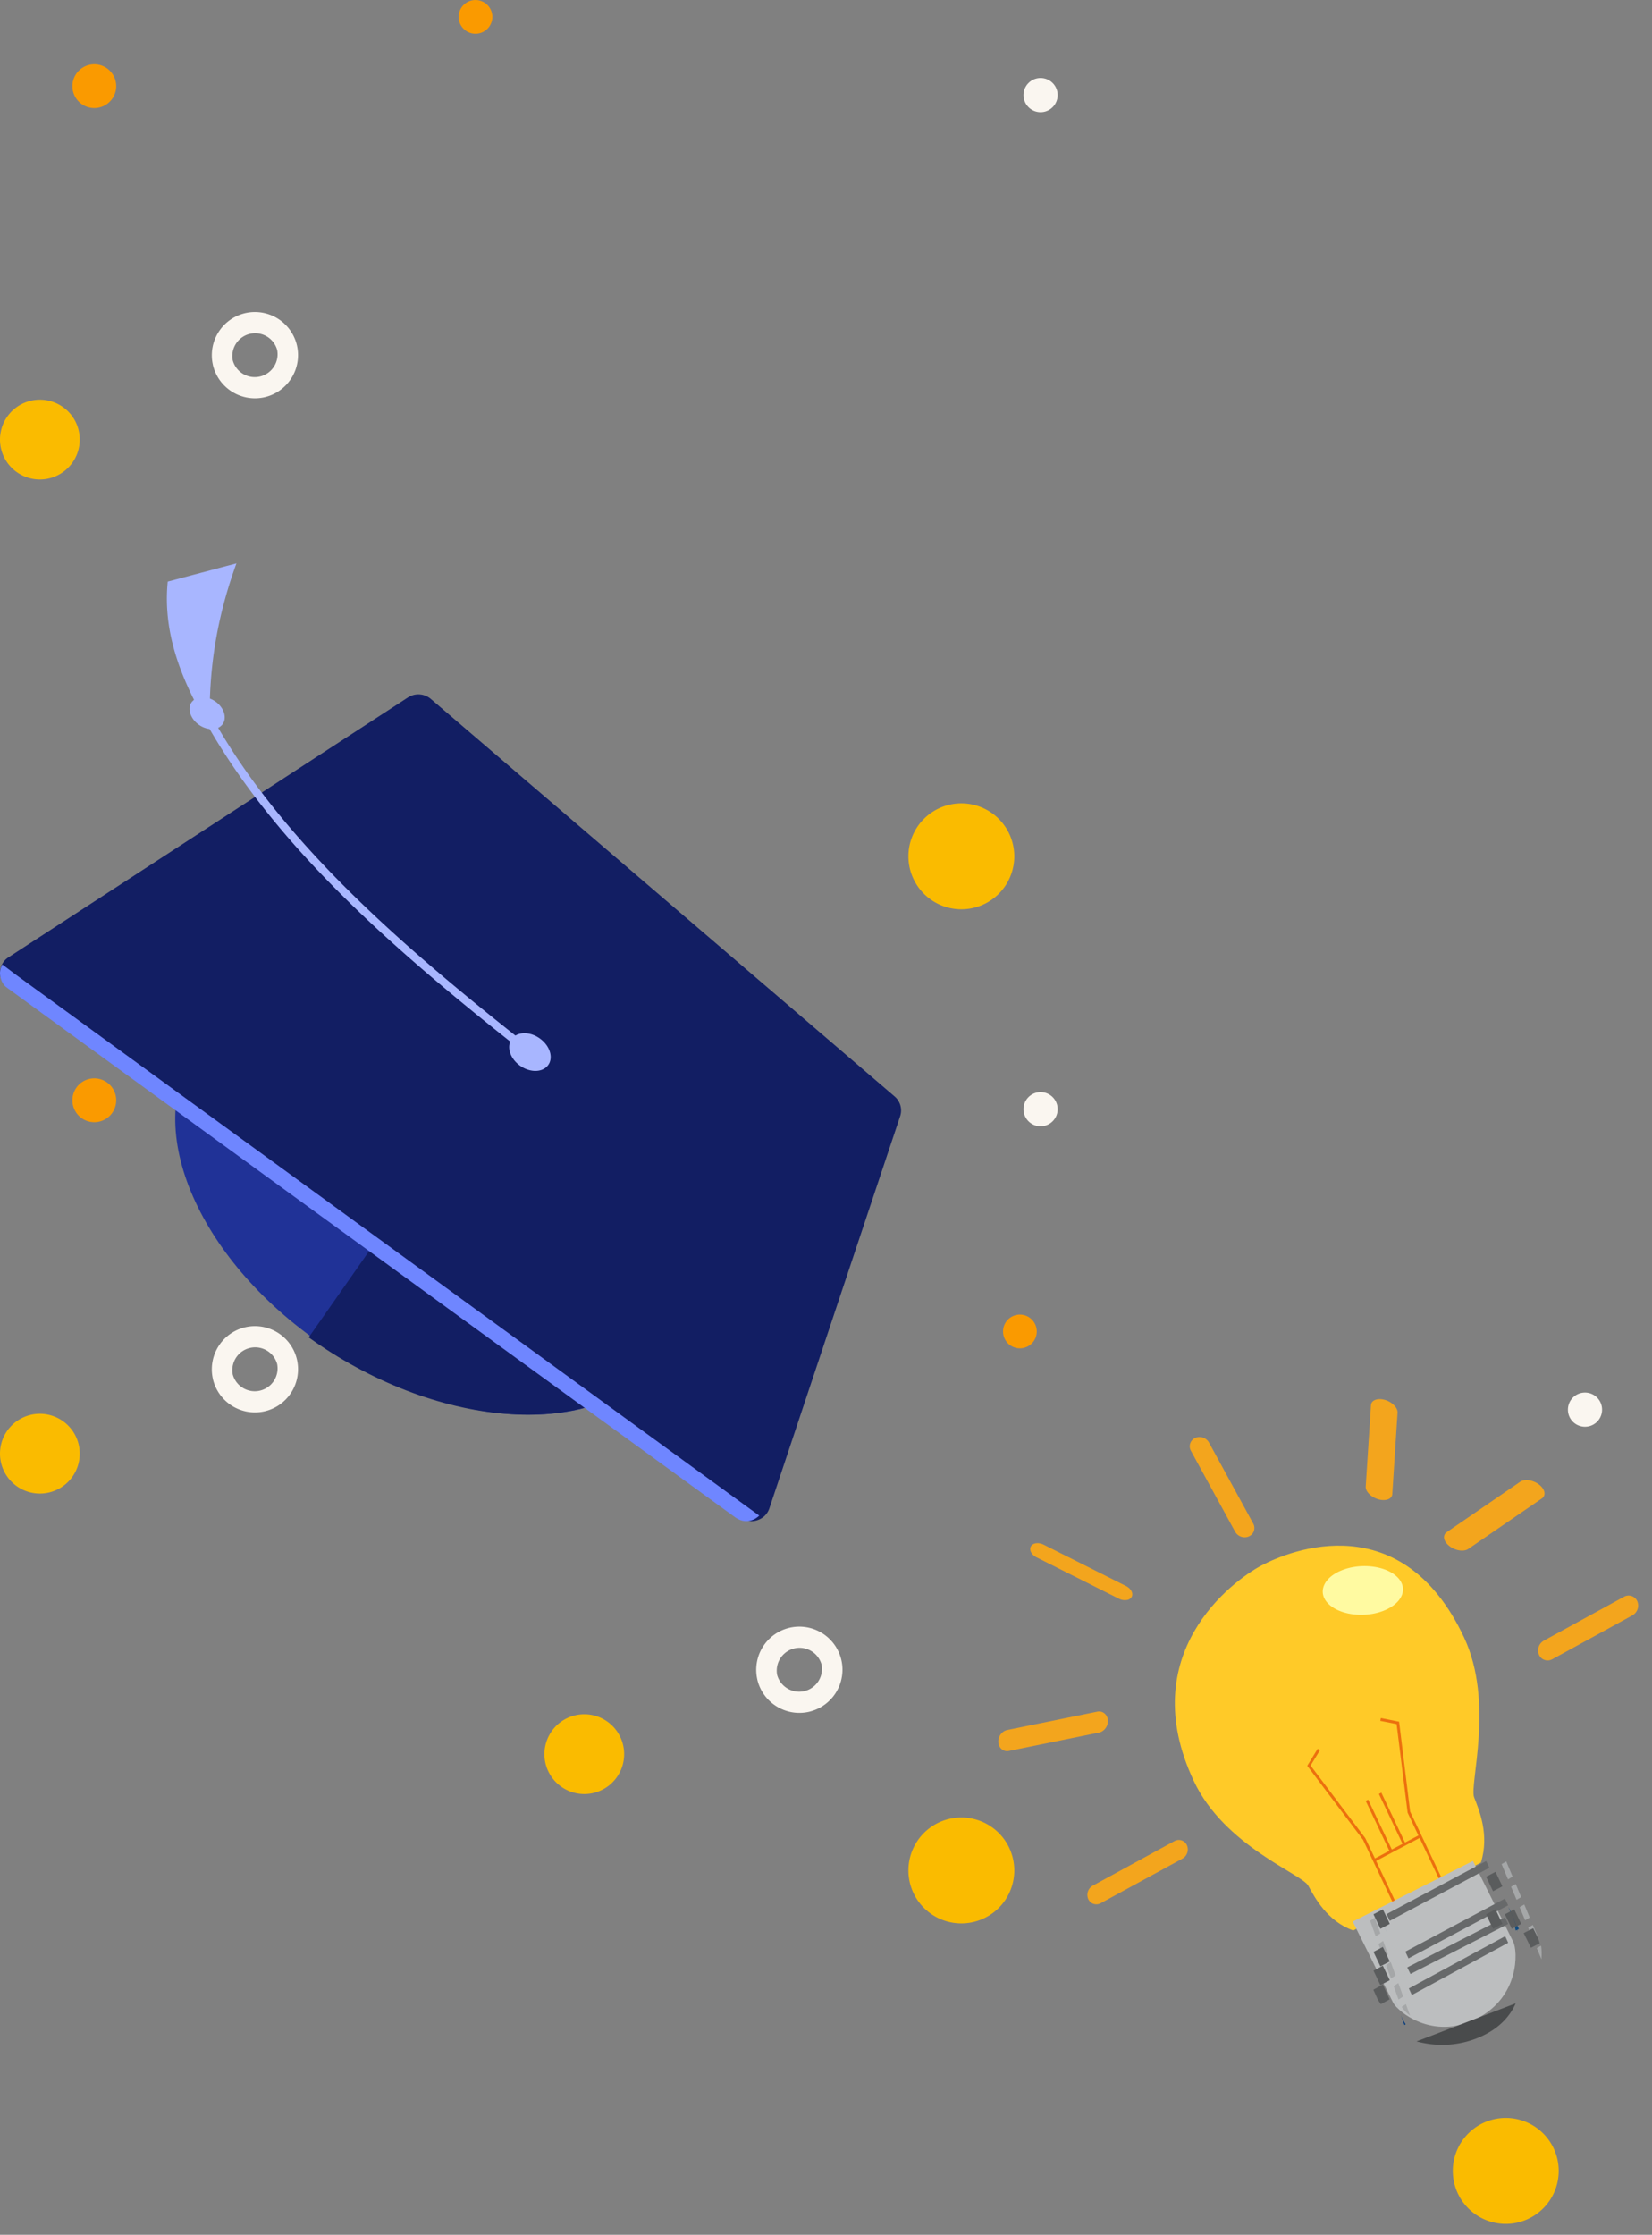 <svg xmlns="http://www.w3.org/2000/svg" width="88" height="119"><rect width="100%" height="100%" fill="#808080" stroke="none"/><g fill="none" fill-rule="evenodd"><path fill="#FA9A00" d="M35.188 74.518a1.167 1.167 0 1 1-2.33.141 1.167 1.167 0 0 1 2.33-.141M55.177 70.604a.898.898 0 1 1-1.696.591.898.898 0 0 1 1.696-.591"/><path fill="#FABB00" d="M30.524 91.369a2.124 2.124 0 1 1 1.2 4.075 2.124 2.124 0 0 1-1.2-4.075M79.587 112.848a2.82 2.82 0 1 1 1.245 5.501 2.82 2.82 0 1 1-1.245-5.501"/><path fill="#FAF6F0" d="M83.919 74.31a.91.91 0 1 1 .983 1.531.91.91 0 0 1-.983-1.531M43.764 88.638a1.216 1.216 0 0 0-2.367.55 1.216 1.216 0 0 0 2.367-.55Zm-3.422.795a2.301 2.301 0 0 1 1.718-2.758 2.3 2.3 0 0 1 2.758 1.718A2.3 2.3 0 0 1 43.1 91.15a2.301 2.301 0 0 1-2.76-1.718Z"/><path fill="#FA9A00" d="M6.188 58.518a1.167 1.167 0 1 1-2.33.141 1.167 1.167 0 0 1 2.33-.141M26.177 54.604a.898.898 0 1 1-1.696.591.898.898 0 0 1 1.696-.591"/><path fill="#FABB00" d="M1.524 75.369a2.124 2.124 0 1 1 1.2 4.075 2.124 2.124 0 0 1-1.2-4.075M50.587 96.848a2.82 2.82 0 1 1 1.245 5.501 2.82 2.82 0 1 1-1.245-5.501"/><path fill="#FAF6F0" d="M54.919 58.31a.91.91 0 1 1 .983 1.531.91.91 0 0 1-.983-1.531M14.764 72.638a1.216 1.216 0 0 0-2.367.55 1.216 1.216 0 0 0 2.367-.55Zm-3.422.795a2.301 2.301 0 0 1 1.718-2.758 2.3 2.3 0 0 1 2.758 1.718A2.3 2.3 0 0 1 14.1 75.15a2.301 2.301 0 0 1-2.76-1.718Z"/><path fill="#FA9A00" d="M6.188 4.518a1.167 1.167 0 1 1-2.33.141 1.167 1.167 0 0 1 2.33-.141M26.177.604a.898.898 0 1 1-1.696.591.898.898 0 0 1 1.696-.591"/><path fill="#FABB00" d="M1.524 21.369a2.124 2.124 0 1 1 1.2 4.075 2.124 2.124 0 0 1-1.2-4.075M50.587 42.848a2.82 2.82 0 1 1 1.245 5.501 2.82 2.82 0 1 1-1.245-5.501"/><path fill="#FAF6F0" d="M54.919 4.31a.91.91 0 1 1 .983 1.531.91.91 0 0 1-.983-1.531M14.764 18.638a1.216 1.216 0 0 0-2.367.55 1.216 1.216 0 0 0 2.367-.55Zm-3.422.795a2.301 2.301 0 0 1 1.718-2.758 2.3 2.3 0 0 1 2.758 1.718A2.3 2.3 0 0 1 14.1 21.15a2.301 2.301 0 0 1-2.76-1.718Z"/><path fill="#203297" d="M28.288 56.188c6.865 4.535 10.013 11.708 7.031 16.023-2.982 4.314-10.965 4.136-17.83-.399-6.864-4.535-10.012-11.708-7.03-16.022 2.981-4.315 10.964-4.137 17.829.398"/><path fill="#121E63" d="M28.225 56.293c6.918 4.51 10.09 11.644 7.086 15.935-3.006 4.29-11.05 4.113-17.967-.397-.307-.2-.607-.406-.9-.616l10.853-15.497c.31.183.62.375.928.575"/><path fill="#121E63" d="M47.656 58.386c-8.235-7.056-16.47-14.113-24.707-21.168a1.024 1.024 0 0 0-1.22-.079C14.637 41.752 7.544 46.365.45 50.976a.975.975 0 0 0-.04 1.616l39.017 28.215c.552.4 1.342.152 1.556-.488 2.32-6.961 4.643-13.923 6.967-20.883a.976.976 0 0 0-.294-1.05"/><path fill="#A8B6FF" d="M27.456 55.144c-3.203-2.54-6.251-5.1-8.946-7.779-2.728-2.712-5.094-5.548-6.89-8.611a.614.614 0 0 0 .217-.166c.266-.326.122-.863-.32-1.203a1.332 1.332 0 0 0-.335-.186c.072-2.2.452-4.555 1.412-7.199l-3.66.971c-.222 2.227.397 4.295 1.4 6.292l-.102.097c-.266.324-.122.862.32 1.202.192.146.407.23.612.255 1.827 3.152 4.245 6.06 7.038 8.838 2.707 2.691 5.765 5.259 8.979 7.808-.162.383.025.906.478 1.253.523.4 1.202.414 1.517.03.314-.383.144-1.019-.38-1.419-.439-.337-.99-.4-1.34-.183"/><path fill="#6F86FF" d="M40.128 80.92c.169-.07.316-.214.316-.214L.875 51.923c-.136-.099-.549-.413-.746-.564-.253.401-.115.99.25 1.241l38.775 28.19c.218.15.543.31.974.13"/><path fill="#F3A51D" d="M58.594 101.363a.514.514 0 0 0 .046-.023l4.342-2.368a.563.563 0 0 0 .244-.716.475.475 0 0 0-.671-.217l-4.342 2.368a.563.563 0 0 0-.244.716c.111.243.383.343.625.24M66.48 81.83a.489.489 0 0 0 .273-.71l-2.349-4.3a.58.58 0 0 0-.739-.251.489.489 0 0 0-.224.69l2.35 4.3a.584.584 0 0 0 .69.272M60.033 85.198a.349.349 0 0 0 .247-.161c.105-.186-.03-.448-.301-.584l-4.383-2.2c-.271-.137-.577-.097-.681.09-.105.186.03.447.3.584l4.384 2.2a.694.694 0 0 0 .434.07M58.658 92.22a.64.64 0 0 0 .356-.624c-.026-.308-.279-.51-.565-.452l-4.797.977c-.286.06-.497.355-.471.663.026.308.279.51.564.451l4.798-.977a.54.54 0 0 0 .115-.038M82.642 88.374a.553.553 0 0 0 .049-.023l4.264-2.334a.598.598 0 0 0 .258-.76.504.504 0 0 0-.709-.229l-4.264 2.333a.598.598 0 0 0-.258.76.5.5 0 0 0 .66.253M73.805 79.87c.206-.028.348-.14.36-.313l.28-4.332c.017-.266-.286-.571-.676-.683-.391-.11-.722.015-.739.28l-.28 4.333c-.017.265.285.57.676.682a.94.94 0 0 0 .38.034M77.994 82.559a.526.526 0 0 0 .223-.082l3.912-2.683c.239-.164.175-.496-.143-.742-.318-.246-.77-.312-1.008-.15l-3.912 2.683c-.239.164-.175.496.143.742.236.183.544.267.785.232"/><path fill="#FFCA28" d="M63.592 94.837c1.631 3.465 5.746 4.943 6.093 5.568.347.624.999 1.895 2.4 2.39l6.8-3.615c.467-1.49-.1-2.806-.361-3.475-.263-.67 1.091-5.056-.54-8.52-3.302-7.015-9.224-4.657-10.796-3.82-1.572.835-6.776 4.716-3.596 11.472"/><path fill="#EC700E" d="m76.81 100.036-1.694-3.573-.588-4.785-.97-.193-.032.148.869.173.586 4.716.575 1.214-.715.377-1.259-2.657-.13.07 1.259 2.657-.571.3-1.26-2.655-.13.068 1.258 2.657-.767.406-.513-1.078-2.916-3.868.5-.815-.122-.078-.555.906 2.972 3.943.502 1.06.032.066 1.091 2.303.132-.07-1.06-2.236 2.315-1.223 1.06 2.236.131-.07"/><path fill="#BCBEBF" d="m72.058 102.321 2.147 4.31c.24.48 2.119 2.041 4.44.871 2.322-1.17 2.204-3.617 1.965-4.098l-2.147-4.31-6.405 3.227"/><path fill="#104B80" d="M73.642 102.28c-.032-.057-.058-.124-.09-.181l.09.182"/><path fill="#67696A" d="m79.335 99.457-.168-.36-5.308 2.826.17.36 5.306-2.826"/><path fill="#104B80" d="M73.85 104.85c-.169-.442-.337-.884-.506-1.32l.507 1.32"/><path fill="#67696A" d="m80.335 101.456-.168-.36-5.308 2.826.17.36 5.306-2.826"/><path fill="#104B80" d="M73.85 105.85c-.163-.43-.332-.868-.506-1.32l.507 1.32"/><path fill="#67696A" d="m80.34 102.447-.172-.35-5.206 2.665.172.35 5.206-2.665m-5.434 2.781-.096-.195.011.022.085.173"/><path fill="#104B80" d="m80.912 102.713-.568-1.183c.144.333.28.76.398 1.272l.17-.089"/><path fill="#053A7C" d="M74.878 107.79a2.568 2.568 0 0 1-.258-.49l.192.533.066-.044m-.317-.652c-.054-.155-.128-.359-.217-.607l-.001.002.218.605"/><path fill="#67696A" d="m80.338 103.451-.16-.35-5.131 2.782.16.35 5.131-2.782m-5.406 2.789a17.303 17.303 0 0 1-.035-.072l.02.043a.37.37 0 0 0 .015.029"/><path fill="#0C365C" d="M80.737 106.678v-.002l-.003.007c-.3.674-.87 1.332-1.878 1.774 1.01-.443 1.58-1.103 1.88-1.779m-3.917 2.207c-.482 0-.939-.07-1.361-.182h-.001c.422.112.88.181 1.362.182"/><path fill="#494B4C" d="m80.735 106.683.003-.007-5.281 2.027c.422.112.88.182 1.362.182h.006a.01.01 0 0 1 .005 0h.001c.445 0 .91-.058 1.388-.196a.407.407 0 0 1 .026-.008l.007-.002.027-.008.006-.002h.001a3.488 3.488 0 0 0 .027-.009h.005l.002-.002.019-.006.006-.001h.001a.02.02 0 0 1 .006-.003h.002a.191.191 0 0 0 .018-.006l.006-.002h.002l.005-.002h.003a.013.013 0 0 1 .004-.002l.003-.002.008-.002.004-.001.003-.001.004-.002.004-.001.004-.002h.004l.003-.002c.003 0 .006-.002.008-.003h.003l.004-.002h.003l.005-.003h.003l.004-.002.003-.002c.003 0 .005 0 .008-.002l.004-.001.003-.001.004-.001.005-.003h.002l.005-.002.011-.004h.003l.004-.003h.004l.003-.002c.002 0 .004 0 .006-.002h.002l.006-.003.003-.001.006-.002.003-.001.005-.002h.003a.012.012 0 0 1 .004-.003h.004a.012.012 0 0 1 .004-.002l.006-.003.005-.001.003-.002.005-.001.003-.001.005-.003h.002l.006-.003h.004l.006-.003.002-.001.005-.002h.003a.019.019 0 0 1 .005-.003l.003-.001c.003 0 .005-.002.008-.003.06-.023.12-.047.177-.072h.002l.005-.003h.002l.004-.002.007-.004a.019.019 0 0 0 .006-.002l.003-.001.003-.002.006-.002a.175.175 0 0 1 .006-.003c1.009-.443 1.579-1.101 1.879-1.775"/><path fill="#FFFAA1" d="M74.658 84.98a.927.927 0 0 0 .039-.104c.219-.71-.543-1.368-1.703-1.47-1.102-.098-2.166.341-2.457.994a.93.93 0 0 0-.039.104c-.22.709.543 1.367 1.702 1.47 1.103.098 2.167-.342 2.458-.995"/><path fill="#1A77C9" d="M82.111 104.33a2.963 2.963 0 0 1 0-.001v.001m-.063-.885a.356.356 0 0 0-.007-.018l-1.805-4.31-.247.146.247-.145 1.805 4.31.001.002.006.015"/><path fill="#E0B123" d="M79.257 98.938v-.002l-1.32.506.001.002 1.319-.506"/><path fill="#A5A7A8" d="M82.111 104.33c.023-.3.01-.553-.022-.727l-.227.133.249.594m-.068-.899-.002-.003-1.805-4.31-.247.144.34.81.246-.145.165.394-.247.145.292.696.247-.145.165.394-.248.145.292.696.247-.145.165.394-.247.145.291.696.248-.145.098.234"/><path fill="#5A5C5D" d="m80.031 100.445-.368-.773-.499.263.367.773.5-.263M80.031 102.445l-.368-.774-.5.263.369.774.499-.263M81.031 102.445l-.368-.774-.5.264.369.772.5-.262"/><path fill="#0E4270" d="M80.852 102.847a7.301 7.301 0 0 0-.444-1.2l-.064-.117c.176.33.349.776.503 1.318l.005-.001"/><path fill="#5A5C5D" d="M82.016 103.479a1.752 1.752 0 0 0-.114-.339l-.23-.464-.508.259.386.78.466-.236"/><path fill="#1A77C9" d="m74.358 105.17-.384-.863-.04-.09.424.953m-.55-1.236-.4-.899.4.899m-.408-.916-.109-.245-.575-1.293.324-.18-.324.18.684 1.538"/><path fill="#085BC3" d="M74.85 107.85a3.143 3.143 0 0 0 0 0"/><path fill="#E0B123" d="M73.257 101.936h-.001l-1.319.507h.001l1.32-.507"/><path fill="#A5A7A8" d="m75.111 107.33-.22-.612-.227.148c.09.138.242.305.447.464m-.367-1.017-.258-.717-.248.162.26.716.246-.161m-.404-1.122-.259-.716-.247.161-.039-.108.248.688.114.315-.065-.178.248-.162m-.405-1.122-.258-.716-.247.161.258.717.247-.162m-.404-1.121-.3-.834-.248.161.371 1.03-.07-.196.247-.161"/><path fill="#0E4270" d="M73.85 102.85c-.171-.455-.342-.892-.506-1.32l.474 1.232c.011.028.02.06.033.088"/><path fill="#5A5C5D" d="m74.032 102.444-.369-.772-.5.262.179.375.19.399.5-.264"/><path fill="#0E4270" d="M73.85 104.85c-.17-.44-.338-.88-.506-1.32.128.33.256.665.384 1l.123.32"/><path fill="#5A5C5D" d="m74.031 104.444-.368-.772-.5.263.27.566.098.207.5-.264M74.031 105.444l-.368-.772-.5.263.163.34.205.433.5-.264"/><path fill="#04336D" d="M74.853 106.845"/><path fill="#5A5C5D" d="m74.022 106.465-.359-.793-.507.28.212.465a1.762 1.762 0 0 0 .19.303l.464-.255"/></g></svg>
